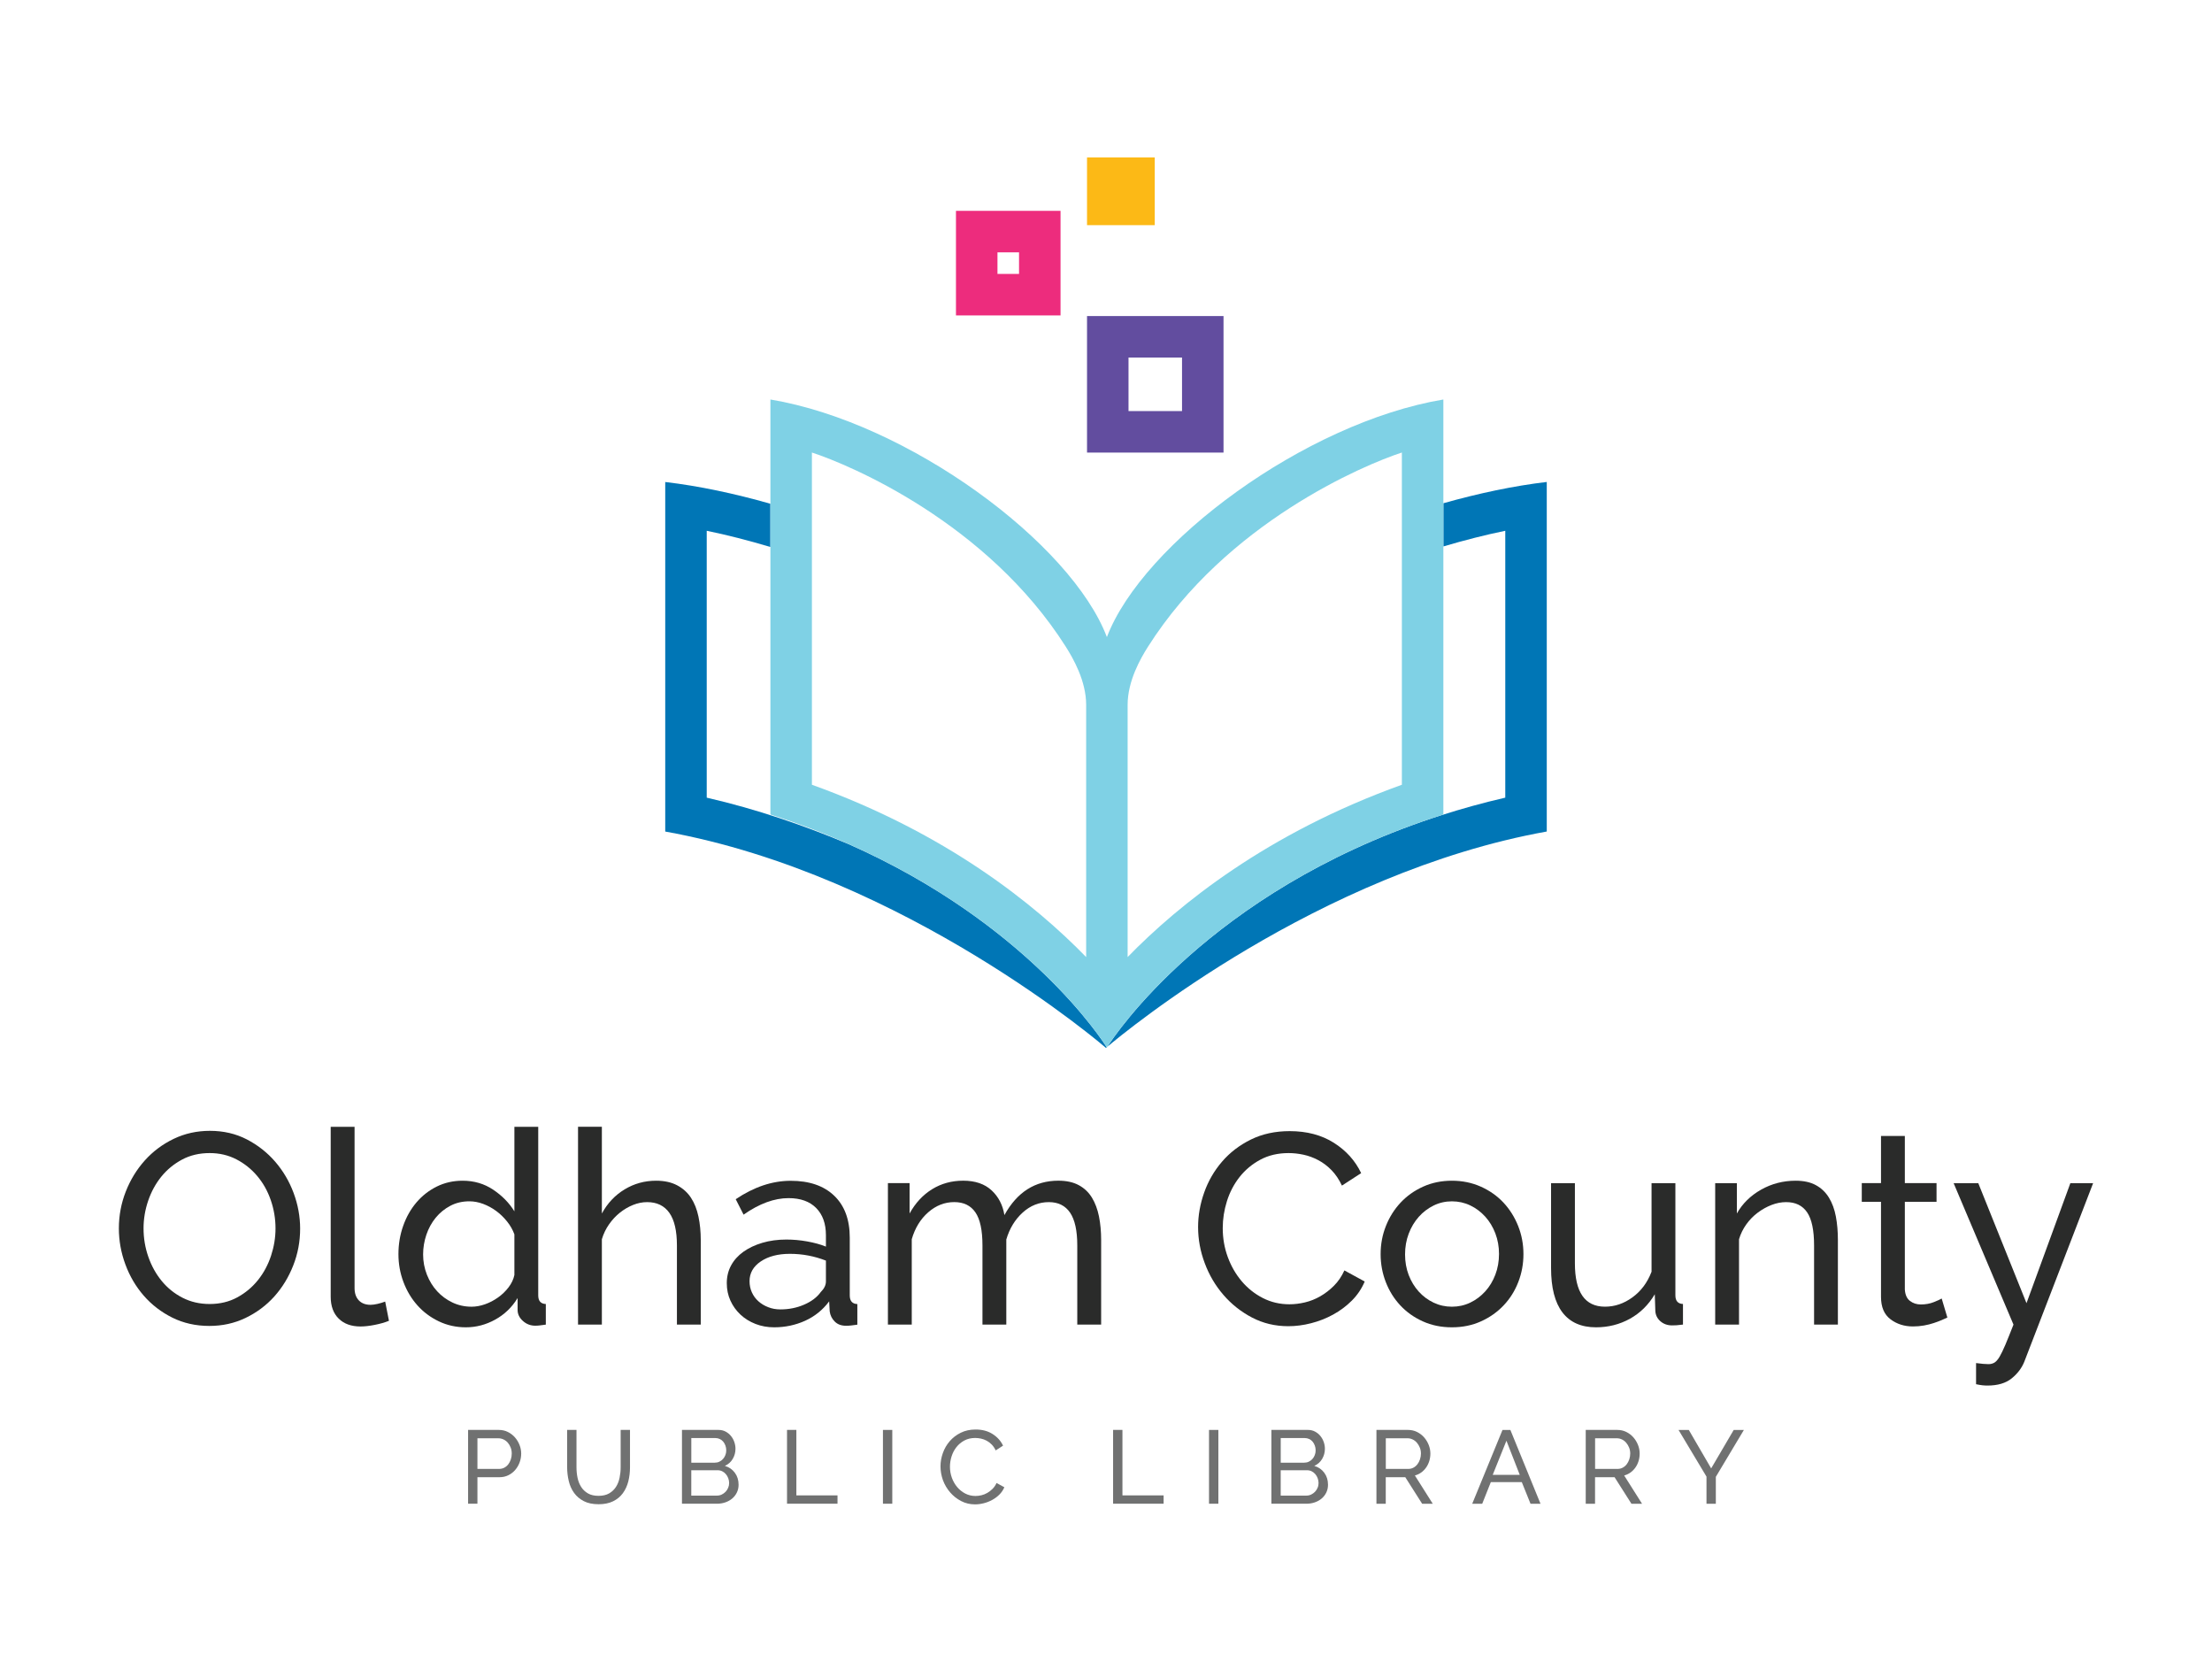<?xml version="1.0" encoding="UTF-8"?>
<!-- Generator: Adobe Illustrator 24.2.3, SVG Export Plug-In . SVG Version: 6.00 Build 0)  -->
<svg version="1.1" xmlns="http://www.w3.org/2000/svg" xmlns:xlink="http://www.w3.org/1999/xlink" x="0px" y="0px" viewBox="0 0 819.32 615.39" style="enable-background:new 0 0 819.32 615.39;" xml:space="preserve"><script xmlns="">
		(function() {
			const contentScriptEventTrigger = function(data) {
				window.postMessage({ id:'adobeExperienceCloudDebuggerContentMessagingIdentifier-1', data: data });
			}
			const DATA_LAYER_LOCAL_STORAGE_KEY = 'com.adobe.experiencePlatformDebugger.dataLayer.key';
const dataLayerKey = window.localStorage.getItem(DATA_LAYER_LOCAL_STORAGE_KEY);

if (dataLayerKey) {
	// sindresorhus/on-change
	// MIT - License
	// https://github.com/sindresorhus/on-change
	const PATH_SEPARATOR = '.';
	const TARGET = Symbol('target');
	const UNSUBSCRIBE = Symbol('unsubscribe');

	const isPrimitive = value =&gt;
		value === null || (typeof value !== 'object' &amp;&amp; typeof value !== 'function');

	const isBuiltinWithoutMutableMethods = value =&gt;
		value instanceof RegExp || value instanceof Number;

	const isBuiltinWithMutableMethods = value =&gt; value instanceof Date;

	const concatPath = (path, property) =&gt; {
		if (property &amp;&amp; property.toString) {
			if (path) {
				path += PATH_SEPARATOR;
			}

			path += property.toString();
		}

		return path;
	};

	const walkPath = (path, callback) =&gt; {
		let index;

		while (path) {
			index = path.indexOf(PATH_SEPARATOR);

			if (index === -1) {
				index = path.length;
			}

			callback(path.slice(0, index));

			path = path.slice(index + 1);
		}
	};

	const shallowClone = value =&gt; {
		if (Array.isArray(value)) {
			return value.slice();
		}

		return Object.assign({}, value);
	};

	const onChange = (object, onChange, options = {}) =&gt; {
		const proxyTarget = Symbol('ProxyTarget');
		let inApply = false;
		let changed = false;
		let applyPath;
		let applyPrevious;
		let isUnsubscribed = false;
		const equals = options.equals || Object.is;
		let propCache = new WeakMap();
		let pathCache = new WeakMap();
		let proxyCache = new WeakMap();

		const handleChange = (path, property, previous, value) =&gt; {
			if (isUnsubscribed) {
				return;
			}

			if (!inApply) {
				onChange(concatPath(path, property), value, previous);
				return;
			}

			if (
				inApply &amp;&amp;
				applyPrevious &amp;&amp;
				previous !== undefined &amp;&amp;
				value !== undefined &amp;&amp;
				property !== 'length'
			) {
				let item = applyPrevious;

				if (path !== applyPath) {
					path = path.replace(applyPath, '').slice(1);

					walkPath(path, key =&gt; {
						item[key] = shallowClone(item[key]);
						item = item[key];
					});
				}

				item[property] = previous;
			}

			changed = true;
		};

		const getOwnPropertyDescriptor = (target, property) =&gt; {
			let props = propCache ? propCache.get(target) : undefined;

			if (props) {
				return props;
			}

			props = new Map();
			propCache.set(target, props);

			let prop = props.get(property);
			if (!prop) {
				prop = Reflect.getOwnPropertyDescriptor(target, property);
				props.set(property, prop);
			}

			return prop;
		};

		const invalidateCachedDescriptor = (target, property) =&gt; {
			const props = propCache ? propCache.get(target) : undefined;

			if (props) {
				props.delete(property);
			}
		};

		const buildProxy = (value, path) =&gt; {
			if (isUnsubscribed) {
				return value;
			}

			pathCache.set(value, path);

			let proxy = proxyCache.get(value);

			if (proxy === undefined) {
				proxy = new Proxy(value, handler);
				proxyCache.set(value, proxy);
			}

			return proxy;
		};

		const unsubscribe = target =&gt; {
			isUnsubscribed = true;
			propCache = null;
			pathCache = null;
			proxyCache = null;

			return target;
		};

		const ignoreChange = property =&gt; {
			return isUnsubscribed || (options.ignoreSymbols === true &amp;&amp; typeof property === 'symbol');
		};

		const handler = {
			get(target, property, receiver) {
				if (property === proxyTarget || property === TARGET) {
					return target;
				}

				if (property === UNSUBSCRIBE &amp;&amp; pathCache.get(target) === '') {
					return unsubscribe(target);
				}

				const value = Reflect.get(target, property, receiver);
				if (
					isPrimitive(value) ||
					isBuiltinWithoutMutableMethods(value) ||
					property === 'constructor' ||
					options.isShallow === true
				) {
					return value;
				}

				// Preserve invariants
				const descriptor = getOwnPropertyDescriptor(target, property);
				if (descriptor &amp;&amp; !descriptor.configurable) {
					if (descriptor.set &amp;&amp; !descriptor.get) {
						return undefined;
					}

					if (descriptor.writable === false) {
						return value;
					}
				}

				return buildProxy(value, concatPath(pathCache.get(target), property));
			},

			set(target, property, value, receiver) {
				if (value &amp;&amp; value[proxyTarget] !== undefined) {
					value = value[proxyTarget];
				}

				const ignore = ignoreChange(property);
				const previous = ignore ? null : Reflect.get(target, property, receiver);
				const result = Reflect.set(target[proxyTarget] || target, property, value);

				if (!ignore &amp;&amp; !equals(previous, value)) {
					handleChange(pathCache.get(target), property, previous, value);
				}

				return result;
			},

			defineProperty(target, property, descriptor) {
				const result = Reflect.defineProperty(target, property, descriptor);

				if (!ignoreChange(property)) {
					invalidateCachedDescriptor(target, property);

					handleChange(pathCache.get(target), property, undefined, descriptor.value);
				}

				return result;
			},

			deleteProperty(target, property) {
				if (!Reflect.has(target, property)) {
					return true;
				}

				const ignore = ignoreChange(property);
				const previous = ignore ? null : Reflect.get(target, property);
				const result = Reflect.deleteProperty(target, property);

				if (!ignore) {
					invalidateCachedDescriptor(target, property);

					handleChange(pathCache.get(target), property, previous);
				}

				return result;
			},

			apply(target, thisArg, argumentsList) {
				const compare = isBuiltinWithMutableMethods(thisArg);

				if (compare) {
					thisArg = thisArg[proxyTarget];
				}

				if (!inApply) {
					inApply = true;

					if (compare) {
						applyPrevious = thisArg.valueOf();
					}

					if (Array.isArray(thisArg) || toString.call(thisArg) === '[object Object]') {
						applyPrevious = shallowClone(thisArg[proxyTarget]);
					}

					applyPath = pathCache.get(target);
					applyPath = applyPath.slice(0, Math.max(applyPath.lastIndexOf(PATH_SEPARATOR), 0));

					const result = Reflect.apply(target, thisArg, argumentsList);

					inApply = false;

					if (changed || (compare &amp;&amp; !equals(applyPrevious, thisArg.valueOf()))) {
						handleChange(applyPath, '', applyPrevious, thisArg[proxyTarget] || thisArg);
						applyPrevious = null;
						changed = false;
					}

					return result;
				}

				return Reflect.apply(target, thisArg, argumentsList);
			}
		};

		const proxy = buildProxy(object, '');
		onChange = onChange.bind(proxy);

		return proxy;
	};

	onChange.target = proxy =&gt; proxy[TARGET] || proxy;
	onChange.unsubscribe = proxy =&gt; proxy[UNSUBSCRIBE] || proxy;

	let proxy;
	let previousDataLayer;

	function _serialize(dataLayer) {
		try {
			return JSON.stringify({ ...dataLayer }, null, 2);
		} catch (e) {
			return JSON.stringify(dataLayer, null, 2);
		}
	}

	function _notify(dataLayer) {
		contentScriptEventTrigger({
			data: {
				dataLayer
			},
			timestamp: Date.now(),
			timeSincePageLoad: window.performance.now()
		});
	}

	function onDataLayerUpdate() {
		const dataLayer = _serialize(this);

		if (previousDataLayer !== dataLayer) {
			previousDataLayer = dataLayer;
			_notify(dataLayer);
		}
	}

	function onDataLayerSet(newDataLayer) {
		const dataLayer = _serialize(newDataLayer);
		if (!previousDataLayer || previousDataLayer !== dataLayer) {
			previousDataLayer = dataLayer;
			_notify(dataLayer);
		}
	}

	Object.defineProperty(window, dataLayerKey, {
		get() {
			return proxy;
		},
		set(newDataLayer) {
			onDataLayerSet(newDataLayer);
			proxy = onChange(newDataLayer, onDataLayerUpdate);
		},
		enumerable: true,
		configurable: true
	});

	const oldObjectDefine = Object.defineProperty.bind(Object);
	Object.defineProperty = function(obj, prop, descriptor) {
		if (prop === dataLayerKey) {
			console.debug(
				'Data layer being overwritten by Object.defineProperty(). Falling back to polling...'
			);

			function pollForChanges() {
				const dataLayer = _serialize(window[dataLayerKey]);
				if (previousDataLayer !== dataLayer) {
					previousDataLayer = dataLayer;
					_notify(dataLayer);
				}
				window.requestAnimationFrame(pollForChanges);
			}

			window.requestAnimationFrame(pollForChanges);
		}
		return oldObjectDefine(obj, prop, descriptor);
	};
}
 
		})();
	</script><script xmlns="">
		(function() {
			const contentScriptEventTrigger = function(data) {
				window.postMessage({ id:'adobeExperienceCloudDebuggerContentMessagingIdentifier-2', data: data });
			}
			/**
 * Hooks into both DTM's and Launch's logging mechanisms in order to capture all log messages and
 * send them to the UI to display to the user
 */
function notifyContentScript(log) {
	contentScriptEventTrigger({
		data: log,
		timestamp: Date.now(),
		timeSincePageLoad: window.performance.now()
	});
}

window._satellite = window._satellite || {
	notify: function() {
		// TODO: if we have sdsat_debug set to true, then console log
	},
	track: function() {
		// TODO: implement notifications
	},
	getVar: function() {
		// TODO: implement notifications
	},
	setVar: function() {
		// TODO: implement notifications
	},
	getVisitorId: function() {
		// TODO: implement notifications
		return null;
	},
	setCookie: function() {
		// TODO: implement cookie setting
	},
	readCookie: function() {
		// TODO: implement cookie reading
	},
	removeCookie: function() {
		// TODO: implement cookie deletion
	},
	isLinked: function() {
		// TODO: figure out what this is
	},
	pageBottom: function() {
		// TODO: implement notifications
	}
};

window._satellite.override = window._satellite.override || {};

onSatelliteInit = function() {
	let _satellite = window._satellite;
	if (_satellite.Logger) {
		_satellite.Logger.keepLimit = 9999;
	}

	// override notify
	// Reason: we want to intercept messages that go through here
	// without worrying about limits or messing anything up internally
	let originalNotify = _satellite.notify;
	_satellite.notify = function(message, level) {
		const logLevel = ['log', 'log', 'log', 'info', 'warn', 'error'];

		// call original
		originalNotify(message, level);

		const log = {
			solution: 'dtm',
			solutions: ['dtm'],
			level: logLevel[level] || 'log',
			message: ''
		};

		// make sure that we have a message
		if (message &amp;&amp; typeof message === 'string') {
			// only add it
			log.message = message;

			// check to see what solution it came from
			if (message.indexOf('Adobe Analytics:') !== -1) {
				log.solutions.push('analytics');
			} else if (message.indexOf('Test &amp; Target:') !== -1) {
				log.solutions.push('target');
			} else if (message.indexOf('Visitor ID:') !== -1) {
				log.solutions.push('visitorService');
			} else if (message.indexOf('AdLens:') !== -1) {
				log.solutions.push('mediaOptimizer');
			}
		}
		notifyContentScript(log);
	};
};

function _overrideConsoleLogFunction(prefix, solution, level) {
	const originalFunction = console[level];
	const previousMessages = [];
	console[level] = function() {
		const argsAsArray = Array.prototype.slice.call(arguments);
		originalFunction.apply(console, argsAsArray);
		const mappedArgs = argsAsArray.map(arg =&gt; {
			let result = '';
			if (arg &amp;&amp; typeof arg.toString === 'function') {
				result = arg.toString();
			}
			if (!result || result === '[object Object]') {
				try {
					result = JSON.stringify(arg);
				} catch (e) {
					return '';
				}
			}
			return result;
		});

		const message = mappedArgs.join(' ');

		if (typeof message === 'string') {
			if (message.indexOf(prefix) === 0) {
				const log = {
					solution: solution,
					solutions: [solution],
					level: level,
					message: message,
					searchIndex: message,
					params: mappedArgs
				};

				// check to see what solution it came from
				if (message.indexOf('[Adobe Analytics]') !== -1) {
					log.solutions.push('analytics');
				} else if (message.indexOf('[Adobe Target]') !== -1) {
					log.solutions.push('target');
				} else if (message.indexOf('[Experience Cloud ID Service]') !== -1) {
					log.solutions.push('visitorService');
				} else if (message.indexOf('[Adobe Media Optimizer]') !== -1) {
					log.solutions.push('mediaOptimizer');
				}
				previousMessages.unshift(message);
				if (previousMessages.length &gt;= 10) {
					previousMessages.pop();
					if (previousMessages.every(m =&gt; m === message)) {
						// We've caught the same message 10 times in a row. We're probably in a loop of some kind...
						// Just bail out and don't send it up to the debugger UI
						return;
					}
				}
				notifyContentScript(log);
			}
		}
	};
}

/**
 * Overrides the various console.* methods in order to intercept messages that
 * are sent to the console by launch. A message was sent be launch if it starts
 * with the rocket emoji 🚀. Note that this is a somewhat brittle solution
 * since if the emoji ever changes this integration will break. However this
 * is the only solution that works for now.
 *
 * Any messages that are not prefixed with the rocket emoji are ignored and passed
 * through to the original console function
 */
function _overrideConsoleForLaunch() {
	const prefix = '\uD83D\uDE80';
	['error', 'info', 'log', 'warn'].forEach(
		_overrideConsoleLogFunction.bind(null, prefix, 'launch')
	);
}

/**
 * Intercepts console messages made by alloy (prefixed with [alloy]) and notifies content script about each one.
 * Note that this is a brittle solution and should not be used long term.
 *
 * Ideally there will be some debugging hooks built into alloy itself that we can connect to
 */
function _overrideConsoleForAlloy() {
	window.__alloyNS = [];
	const originalPush = window.__alloyNS.push;
	window.__alloyNS.push = function(namespace) {
		['error', 'info', 'log', 'warn'].forEach(
			_overrideConsoleLogFunction.bind(null, `[${namespace}]`, 'alloy')
		);

		originalPush.apply(window.__alloyNS, Array.prototype.slice.call(arguments));
	};
}

_overrideConsoleForLaunch();
_overrideConsoleForAlloy();

// find a good place to hook into _satellite object
if (window.Object &amp;&amp; window.Object.defineProperty) {
	// DTM hook
	window.Object.defineProperty(
		window._satellite.override,
		'adobe.experienceCloud.debuggerDTMInitHook',
		{
			enumerable: true,
			get: function() {
				onSatelliteInit();
				return '';
			},
			set: function() {}
		}
	);
}

// Once the page has finished loading, remove _satellite if both DTM and Launch were not found
window.addEventListener('load', function() {
	if (!_hasDtm() &amp;&amp; !_hasLaunch()) {
		delete window._satellite;
	}
});

/**
 * @returns {boolean} whether launch is present on the page
 */
function _hasLaunch() {
	return !!(window._satellite &amp;&amp; window._satellite._container);
}

/**
 * @returns {boolean} whether DTM is present on the page
 */
function _hasDtm() {
	return !!(window._satellite &amp;&amp; window._satellite.configurationSettings);
}
 
		})();
	</script><script xmlns="">
		(function() {
			const contentScriptEventTrigger = function(data) {
				window.postMessage({ id:'adobeExperienceCloudDebuggerContentMessagingIdentifier-3', data: data });
			}
			window.___target_traces = window.___target_traces || [];
var originalPush = window.___target_traces.push;

window.___target_traces.push = function(trace) {
	contentScriptEventTrigger({ trace });
	originalPush.call(this, trace);
};
 
		})();
	</script>
<style type="text/css">
	.st0{display:none;}
	.st1{display:inline;}
	.st2{fill:#231F20;}
	.st3{fill:#2A2B2A;}
	.st4{fill:#707171;}
	.st5{fill:#624D9F;}
	.st6{fill:#FCB916;}
	.st7{fill:#ED2C7D;}
	.st8{fill:none;}
	.st9{fill:#0076B6;}
	.st10{fill:#7FD1E5;}
</style>
<g id="Layer_2" class="st0">
	<g class="st1">
		<path class="st2" d="M540.18,182.18v20.49c6.12-1.77,12.42-4.64,18.86-6.06v0.31v91.26c-6.42,1.71-12.7,3.53-18.86,5.44v0.01    c-45.54,16.32-83.19,40.94-108.53,70.98l-16.1,19.08l-16.1-19.08c-25.35-30.04-62.99-54.66-108.53-70.98v-0.01    c-6.16-1.91-12.45-3.73-18.86-5.45v-91.26v-0.31c6.44,1.42,12.74,4.29,18.86,6.06v-20.49c-12.28-3.45-25.18-7.26-38.63-9.53v24.27    v106.64c59.66,14.25,108.97,37.23,142.17,63.47l21.09,16.66l21.09-16.66c33.21-26.24,82.51-49.22,142.17-63.47V196.92v-24.27    C565.36,174.92,552.46,178.74,540.18,182.18z"/>
		<path class="st2" d="M506.09,154.85c-42.59,17.31-74.7,44.53-89.59,76.87l-0.95,2.07l-0.96-2.07    c-14.89-32.33-47.01-59.56-89.59-76.87c-10.74-4.37-22.13-8.1-34.09-11.12v149.9v0.01c45.54,16.32,83.18,40.94,108.53,70.98    l16.1,19.08l16.1-19.08c25.35-30.04,62.99-54.66,108.53-70.98v-0.01v-149.9C528.23,146.75,516.82,150.49,506.09,154.85z     M306.28,164.28c4.41,1.5,8.73,3.1,12.93,4.81c36.87,14.99,64.57,37.45,78.73,63.69c0.96,1.77,1.85,3.57,2.69,5.37l0.96,2.07    l6.2,13.46v97.11c-25-28.1-59.84-51.36-101.51-67.8V164.28z M423.3,350.79v-97.09l6.21-13.49l0.95-2.07    c0.83-1.81,1.73-3.6,2.69-5.37c14.16-26.24,41.86-48.7,78.73-63.69c4.2-1.71,8.52-3.32,12.93-4.81V283    C483.14,299.43,448.3,322.69,423.3,350.79z"/>
	</g>
</g>
<g id="Layer_1">
</g>
<g id="Layer_3">
	<g>
		<g>
			<path class="st3" d="M77.55,491.02c-5.02,0-9.58-1.02-13.7-3.06c-4.11-2.04-7.64-4.75-10.59-8.13     c-2.94-3.38-5.22-7.24-6.82-11.59c-1.61-4.35-2.41-8.79-2.41-13.34c0-4.75,0.85-9.3,2.56-13.65c1.71-4.35,4.06-8.19,7.07-11.54     c3.01-3.34,6.57-6,10.69-7.98c4.11-1.97,8.58-2.96,13.4-2.96c5.02,0,9.56,1.05,13.65,3.16c4.08,2.11,7.59,4.87,10.54,8.28     c2.94,3.41,5.22,7.27,6.82,11.59s2.41,8.71,2.41,13.19c0,4.75-0.85,9.3-2.56,13.65c-1.71,4.35-4.05,8.18-7.02,11.49     c-2.98,3.31-6.52,5.95-10.64,7.93C86.83,490.04,82.37,491.02,77.55,491.02z M53.17,454.9c0,3.61,0.58,7.11,1.76,10.49     c1.17,3.38,2.83,6.37,4.97,8.98c2.14,2.61,4.72,4.68,7.73,6.22c3.01,1.54,6.35,2.31,10.03,2.31c3.81,0,7.22-0.82,10.23-2.46     c3.01-1.64,5.57-3.78,7.68-6.42c2.11-2.64,3.71-5.63,4.82-8.98c1.1-3.34,1.66-6.72,1.66-10.13c0-3.61-0.59-7.11-1.76-10.49     c-1.17-3.38-2.84-6.35-5.02-8.93c-2.17-2.57-4.75-4.63-7.73-6.17c-2.98-1.54-6.27-2.31-9.88-2.31c-3.81,0-7.22,0.8-10.23,2.41     c-3.01,1.61-5.57,3.71-7.68,6.32c-2.11,2.61-3.73,5.59-4.87,8.93C53.74,448.01,53.17,451.43,53.17,454.9z"/>
			<path class="st3" d="M122.5,417.28h8.83v59.7c0,1.94,0.52,3.46,1.56,4.56c1.04,1.1,2.49,1.66,4.36,1.66     c0.74,0,1.61-0.12,2.61-0.35c1-0.23,1.94-0.52,2.81-0.85l1.4,7.12c-1.47,0.6-3.21,1.1-5.22,1.5s-3.78,0.6-5.32,0.6     c-3.41,0-6.1-0.97-8.08-2.91c-1.97-1.94-2.96-4.65-2.96-8.13V417.28z"/>
			<path class="st3" d="M172.57,491.53c-3.61,0-6.96-0.74-10.03-2.21c-3.08-1.47-5.72-3.44-7.93-5.92     c-2.21-2.47-3.93-5.35-5.17-8.63c-1.24-3.28-1.86-6.72-1.86-10.33c0-3.68,0.58-7.17,1.76-10.49c1.17-3.31,2.81-6.2,4.92-8.68     c2.11-2.47,4.62-4.43,7.52-5.87c2.91-1.44,6.1-2.16,9.58-2.16c4.21,0,7.98,1.1,11.29,3.31c3.31,2.21,5.94,4.88,7.88,8.03v-31.3     h8.83v62.41c0,2.07,0.94,3.14,2.81,3.21v7.63c-0.94,0.13-1.69,0.23-2.26,0.3c-0.57,0.07-1.12,0.1-1.66,0.1     c-1.74,0-3.26-0.58-4.57-1.76c-1.3-1.17-1.96-2.52-1.96-4.06v-4.42c-2.07,3.41-4.83,6.07-8.28,7.98     C180.01,490.57,176.38,491.53,172.57,491.53z M174.67,483.9c1.61,0,3.26-0.3,4.97-0.9c1.71-0.6,3.31-1.44,4.82-2.51     c1.51-1.07,2.81-2.32,3.91-3.76c1.1-1.44,1.82-2.96,2.16-4.57v-15.05c-0.6-1.67-1.5-3.26-2.71-4.77s-2.56-2.81-4.06-3.91     s-3.11-1.97-4.82-2.61c-1.71-0.63-3.4-0.95-5.07-0.95c-2.61,0-4.97,0.55-7.07,1.66s-3.91,2.58-5.42,4.42     c-1.5,1.84-2.66,3.95-3.46,6.32c-0.8,2.38-1.2,4.8-1.2,7.27c0,2.61,0.47,5.1,1.4,7.48c0.94,2.38,2.21,4.43,3.81,6.17     c1.6,1.74,3.49,3.13,5.67,4.16C169.77,483.38,172.13,483.9,174.67,483.9z"/>
			<path class="st3" d="M259.56,490.52h-8.83v-29.3c0-5.42-0.94-9.45-2.81-12.09c-1.87-2.64-4.62-3.96-8.23-3.96     c-1.74,0-3.48,0.35-5.22,1.05c-1.74,0.7-3.36,1.66-4.87,2.86c-1.5,1.2-2.84,2.64-4.01,4.31c-1.17,1.67-2.06,3.51-2.66,5.52v31.61     h-8.83v-73.25h8.83v32.11c2.07-3.81,4.88-6.79,8.43-8.93c3.54-2.14,7.42-3.21,11.64-3.21c3.08,0,5.68,0.57,7.83,1.71     c2.14,1.14,3.85,2.68,5.12,4.62c1.27,1.94,2.19,4.26,2.76,6.97c0.57,2.71,0.85,5.6,0.85,8.68V490.52z"/>
			<path class="st3" d="M286.75,491.53c-2.48,0-4.78-0.42-6.92-1.25c-2.14-0.84-4-1.99-5.57-3.46c-1.57-1.47-2.81-3.19-3.71-5.17     c-0.9-1.97-1.35-4.13-1.35-6.47c0-2.41,0.53-4.6,1.6-6.57c1.07-1.97,2.59-3.66,4.57-5.07c1.97-1.4,4.31-2.51,7.02-3.31     c2.71-0.8,5.67-1.2,8.88-1.2c2.54,0,5.12,0.23,7.73,0.7c2.61,0.47,4.92,1.1,6.92,1.91v-4.21c0-4.28-1.2-7.64-3.61-10.08     c-2.41-2.44-5.82-3.66-10.23-3.66c-5.29,0-10.84,2.04-16.66,6.12l-2.91-5.72c6.76-4.55,13.54-6.82,20.37-6.82     c6.89,0,12.26,1.84,16.1,5.52c3.85,3.68,5.77,8.86,5.77,15.55v21.37c0,2.07,0.94,3.14,2.81,3.21v7.63     c-0.94,0.13-1.71,0.23-2.31,0.3c-0.6,0.07-1.24,0.1-1.91,0.1c-1.74,0-3.13-0.52-4.16-1.56c-1.04-1.04-1.66-2.29-1.86-3.76     l-0.2-3.71c-2.34,3.14-5.3,5.54-8.88,7.17C294.66,490.71,290.83,491.53,286.75,491.53z M289.06,484.9c3.14,0,6.07-0.58,8.78-1.76     c2.71-1.17,4.77-2.72,6.17-4.67c1.27-1.27,1.91-2.57,1.91-3.91v-7.73c-4.28-1.67-8.73-2.51-13.34-2.51     c-4.41,0-8.01,0.94-10.79,2.81c-2.78,1.87-4.16,4.31-4.16,7.32c0,1.47,0.28,2.84,0.85,4.11c0.57,1.27,1.37,2.38,2.41,3.31     c1.04,0.94,2.26,1.67,3.66,2.21C285.95,484.64,287.45,484.9,289.06,484.9z"/>
			<path class="st3" d="M407.85,490.52h-8.83v-29.3c0-5.48-0.89-9.53-2.66-12.14c-1.77-2.61-4.4-3.91-7.88-3.91     c-3.61,0-6.84,1.29-9.68,3.86c-2.84,2.58-4.87,5.9-6.07,9.98v31.5h-8.83v-29.3c0-5.62-0.87-9.7-2.61-12.24     c-1.74-2.54-4.35-3.81-7.83-3.81c-3.55,0-6.76,1.25-9.63,3.76c-2.88,2.51-4.92,5.84-6.12,9.98v31.61h-8.83v-52.38h8.03v11.24     c2.14-3.88,4.92-6.87,8.33-8.98c3.41-2.11,7.26-3.16,11.54-3.16c4.41,0,7.91,1.19,10.48,3.56c2.57,2.38,4.16,5.43,4.77,9.18     c4.68-8.49,11.34-12.74,19.97-12.74c3.01,0,5.53,0.55,7.58,1.66c2.04,1.1,3.66,2.64,4.87,4.62c1.2,1.97,2.07,4.3,2.61,6.97     c0.53,2.68,0.8,5.59,0.8,8.73V490.52z"/>
			<path class="st3" d="M443.77,454.4c0-4.28,0.75-8.54,2.26-12.79c1.5-4.25,3.71-8.06,6.62-11.44c2.91-3.38,6.47-6.1,10.69-8.18     c4.21-2.07,9-3.11,14.35-3.11c6.35,0,11.81,1.44,16.35,4.31c4.55,2.88,7.93,6.62,10.13,11.24l-7.12,4.62     c-1.07-2.27-2.36-4.18-3.86-5.72c-1.5-1.54-3.14-2.77-4.92-3.71c-1.77-0.94-3.6-1.61-5.47-2.01c-1.87-0.4-3.71-0.6-5.52-0.6     c-3.95,0-7.44,0.82-10.48,2.46c-3.04,1.64-5.6,3.78-7.68,6.42c-2.07,2.64-3.63,5.62-4.67,8.93c-1.04,3.31-1.55,6.64-1.55,9.98     c0,3.75,0.62,7.31,1.86,10.69c1.24,3.38,2.96,6.37,5.17,8.98c2.21,2.61,4.82,4.68,7.83,6.22c3.01,1.54,6.29,2.31,9.83,2.31     c1.87,0,3.79-0.23,5.77-0.7c1.97-0.47,3.86-1.22,5.67-2.26c1.81-1.04,3.5-2.34,5.07-3.91c1.57-1.57,2.86-3.46,3.86-5.67     l7.53,4.11c-1.14,2.68-2.73,5.03-4.77,7.07c-2.04,2.04-4.35,3.76-6.92,5.17c-2.58,1.41-5.3,2.48-8.18,3.21     c-2.88,0.74-5.69,1.1-8.43,1.1c-4.88,0-9.37-1.07-13.45-3.21c-4.08-2.14-7.61-4.93-10.58-8.38c-2.98-3.44-5.29-7.36-6.92-11.74     C444.59,463.42,443.77,458.95,443.77,454.4z"/>
			<path class="st3" d="M537.78,491.53c-3.95,0-7.54-0.74-10.79-2.21c-3.25-1.47-6.02-3.44-8.33-5.92c-2.31-2.47-4.1-5.35-5.37-8.63     c-1.27-3.28-1.91-6.72-1.91-10.33c0-3.68,0.65-7.16,1.96-10.44c1.3-3.28,3.11-6.15,5.42-8.63c2.31-2.47,5.08-4.45,8.33-5.92     c3.24-1.47,6.81-2.21,10.69-2.21c3.88,0,7.46,0.74,10.74,2.21c3.28,1.47,6.07,3.45,8.38,5.92c2.31,2.48,4.11,5.35,5.42,8.63     c1.3,3.28,1.96,6.76,1.96,10.44c0,3.61-0.64,7.06-1.91,10.33c-1.27,3.28-3.08,6.16-5.42,8.63c-2.34,2.48-5.13,4.45-8.38,5.92     C545.33,490.79,541.73,491.53,537.78,491.53z M520.43,464.54c0,2.74,0.45,5.29,1.35,7.63c0.9,2.34,2.14,4.38,3.71,6.12     c1.57,1.74,3.41,3.11,5.52,4.11c2.11,1,4.36,1.5,6.77,1.5s4.67-0.5,6.77-1.5c2.11-1,3.96-2.39,5.57-4.16     c1.61-1.77,2.86-3.85,3.76-6.22c0.9-2.37,1.35-4.93,1.35-7.68c0-2.67-0.45-5.2-1.35-7.58c-0.9-2.37-2.16-4.45-3.76-6.22     c-1.61-1.77-3.46-3.16-5.57-4.16c-2.11-1-4.36-1.5-6.77-1.5s-4.67,0.52-6.77,1.55c-2.11,1.04-3.95,2.44-5.52,4.21     c-1.57,1.77-2.81,3.85-3.71,6.22C520.88,459.24,520.43,461.79,520.43,464.54z"/>
			<path class="st3" d="M591.16,491.53c-5.49,0-9.63-1.84-12.44-5.52s-4.21-9.16-4.21-16.46v-31.41h8.83v29.7     c0,10.7,3.71,16.05,11.14,16.05c3.61,0,7.01-1.15,10.18-3.46c3.18-2.31,5.53-5.47,7.07-9.48v-32.81h8.83v41.54     c0,2.07,0.94,3.14,2.81,3.21v7.63c-1,0.13-1.79,0.22-2.36,0.25c-0.57,0.03-1.12,0.05-1.66,0.05c-1.74,0-3.19-0.52-4.36-1.55     c-1.17-1.04-1.79-2.32-1.86-3.86l-0.2-6.12c-2.34,3.95-5.42,6.97-9.23,9.08C599.89,490.47,595.71,491.53,591.16,491.53z"/>
			<path class="st3" d="M680.76,490.52h-8.83v-29.3c0-5.62-0.85-9.7-2.56-12.24c-1.71-2.54-4.3-3.81-7.78-3.81     c-1.81,0-3.61,0.35-5.42,1.05c-1.81,0.7-3.51,1.66-5.12,2.86c-1.6,1.2-3.01,2.64-4.21,4.31c-1.2,1.67-2.11,3.51-2.71,5.52v31.61     h-8.83v-52.38h8.03v11.24c2.07-3.68,5.07-6.62,8.98-8.83c3.91-2.21,8.18-3.31,12.79-3.31c3.01,0,5.52,0.55,7.52,1.66     c2.01,1.1,3.61,2.64,4.82,4.62c1.2,1.97,2.06,4.3,2.56,6.97c0.5,2.68,0.75,5.59,0.75,8.73V490.52z"/>
			<path class="st3" d="M721.3,487.91c-0.54,0.27-1.24,0.59-2.11,0.95c-0.87,0.37-1.86,0.74-2.96,1.1c-1.1,0.37-2.31,0.67-3.61,0.9     c-1.3,0.23-2.66,0.35-4.06,0.35c-3.21,0-5.99-0.89-8.33-2.66c-2.34-1.77-3.51-4.53-3.51-8.28v-35.22h-7.12v-6.92h7.12v-17.46     h8.83v17.46h11.74v6.92h-11.74v32.51c0.13,1.94,0.77,3.35,1.91,4.21c1.14,0.87,2.47,1.3,4.01,1.3c1.74,0,3.33-0.28,4.77-0.85     c1.44-0.57,2.42-1.02,2.96-1.35L721.3,487.91z"/>
			<path class="st3" d="M731.93,504.77c0.87,0.13,1.74,0.23,2.61,0.3c0.87,0.07,1.54,0.1,2.01,0.1c0.8,0,1.52-0.19,2.16-0.55     c0.63-0.37,1.27-1.09,1.91-2.16c0.63-1.07,1.35-2.56,2.16-4.46c0.8-1.91,1.81-4.4,3.01-7.47l-22.17-52.38h9.13l17.86,44.45     l16.25-44.45h8.43l-25.49,66.12c-0.94,2.34-2.49,4.4-4.67,6.17c-2.17,1.77-5.17,2.66-8.98,2.66c-0.6,0-1.22-0.03-1.86-0.1     c-0.64-0.07-1.42-0.2-2.36-0.4V504.77z"/>
		</g>
		<g>
			<path class="st4" d="M173.38,556.86v-27.33h11.39c1.21,0,2.32,0.25,3.33,0.75c1.01,0.5,1.89,1.17,2.62,2     c0.73,0.83,1.3,1.77,1.71,2.81c0.41,1.04,0.62,2.1,0.62,3.18c0,1.13-0.19,2.22-0.58,3.27c-0.38,1.05-0.93,1.99-1.64,2.81     c-0.71,0.82-1.55,1.48-2.54,1.96c-0.99,0.49-2.08,0.73-3.29,0.73h-8.16v9.82H173.38z M176.85,543.97h7.97     c0.72,0,1.37-0.15,1.94-0.44s1.07-0.71,1.48-1.23c0.41-0.53,0.73-1.13,0.96-1.83c0.23-0.69,0.35-1.42,0.35-2.19     c0-0.8-0.13-1.54-0.4-2.23c-0.27-0.69-0.63-1.29-1.08-1.81c-0.45-0.51-0.98-0.91-1.58-1.19c-0.6-0.28-1.24-0.42-1.91-0.42h-7.74     V543.97z"/>
			<path class="st4" d="M221.69,553.94c1.59,0,2.91-0.31,3.96-0.92c1.05-0.62,1.89-1.42,2.52-2.41c0.63-0.99,1.07-2.12,1.33-3.39     c0.26-1.27,0.39-2.56,0.39-3.87v-13.82h3.46v13.82c0,1.85-0.21,3.6-0.63,5.25c-0.42,1.66-1.1,3.11-2.02,4.37     c-0.92,1.26-2.12,2.25-3.6,2.98c-1.48,0.73-3.27,1.1-5.37,1.1c-2.18,0-4.02-0.38-5.5-1.15c-1.49-0.77-2.69-1.79-3.6-3.06     c-0.91-1.27-1.57-2.73-1.96-4.39c-0.4-1.66-0.6-3.35-0.6-5.1v-13.82h3.46v13.82c0,1.36,0.13,2.68,0.4,3.95     c0.27,1.27,0.72,2.39,1.35,3.37c0.63,0.98,1.46,1.76,2.5,2.37C218.82,553.64,220.12,553.94,221.69,553.94z"/>
			<path class="st4" d="M273.57,549.82c0,1.05-0.21,2.01-0.64,2.89c-0.42,0.87-1,1.62-1.73,2.23c-0.73,0.62-1.58,1.09-2.54,1.42     c-0.96,0.33-2,0.5-3.1,0.5H252.6v-27.33h13.59c0.95,0,1.81,0.21,2.58,0.62c0.77,0.41,1.42,0.94,1.96,1.6     c0.54,0.65,0.96,1.4,1.25,2.23c0.29,0.83,0.44,1.67,0.44,2.52c0,1.36-0.34,2.62-1.02,3.77c-0.68,1.16-1.65,2.01-2.91,2.58     c1.56,0.46,2.8,1.32,3.71,2.56C273.12,546.66,273.57,548.13,273.57,549.82z M256.06,532.54v9.12h8.7c0.62,0,1.18-0.12,1.69-0.37     c0.51-0.24,0.96-0.57,1.33-0.98c0.37-0.41,0.67-0.89,0.89-1.44c0.22-0.55,0.33-1.13,0.33-1.75c0-0.64-0.1-1.24-0.31-1.81     c-0.21-0.56-0.48-1.05-0.83-1.46c-0.35-0.41-0.77-0.73-1.27-0.96c-0.5-0.23-1.03-0.35-1.6-0.35H256.06z M270.07,549.2     c0-0.62-0.11-1.21-0.33-1.79c-0.22-0.58-0.51-1.08-0.89-1.52c-0.37-0.44-0.81-0.78-1.33-1.04c-0.51-0.26-1.08-0.39-1.69-0.39     h-9.78v9.39h9.51c0.64,0,1.23-0.13,1.77-0.39c0.54-0.26,1.01-0.6,1.42-1.02c0.41-0.42,0.73-0.92,0.96-1.48     C269.95,550.41,270.07,549.82,270.07,549.2z"/>
			<path class="st4" d="M291.51,556.86v-27.33h3.46v24.25h15.24v3.08H291.51z"/>
			<path class="st4" d="M327.04,556.86v-27.33h3.46v27.33H327.04z"/>
			<path class="st4" d="M348.36,543.01c0-1.64,0.29-3.28,0.87-4.91c0.58-1.63,1.42-3.09,2.54-4.39s2.48-2.34,4.1-3.14     c1.62-0.8,3.45-1.19,5.5-1.19c2.44,0,4.53,0.55,6.27,1.66c1.74,1.1,3.04,2.54,3.89,4.31l-2.73,1.77c-0.41-0.87-0.9-1.6-1.48-2.19     c-0.58-0.59-1.21-1.06-1.89-1.42c-0.68-0.36-1.38-0.62-2.1-0.77c-0.72-0.15-1.42-0.23-2.12-0.23c-1.51,0-2.85,0.31-4.02,0.94     c-1.17,0.63-2.15,1.45-2.94,2.46s-1.39,2.16-1.79,3.42c-0.4,1.27-0.6,2.55-0.6,3.83c0,1.44,0.24,2.8,0.71,4.1     c0.47,1.3,1.14,2.44,1.98,3.45c0.85,1,1.85,1.8,3,2.39c1.15,0.59,2.41,0.89,3.77,0.89c0.72,0,1.46-0.09,2.21-0.27     c0.76-0.18,1.48-0.47,2.17-0.87c0.69-0.4,1.34-0.9,1.94-1.5c0.6-0.6,1.1-1.33,1.48-2.17l2.89,1.58     c-0.44,1.03-1.05,1.93-1.83,2.71c-0.78,0.78-1.67,1.44-2.66,1.98c-0.99,0.54-2.03,0.95-3.14,1.23c-1.1,0.28-2.18,0.42-3.23,0.42     c-1.87,0-3.59-0.41-5.16-1.23c-1.57-0.82-2.92-1.89-4.06-3.21c-1.14-1.32-2.03-2.82-2.66-4.5     C348.67,546.47,348.36,544.75,348.36,543.01z"/>
			<path class="st4" d="M412.29,556.86v-27.33h3.46v24.25H431v3.08H412.29z"/>
			<path class="st4" d="M447.82,556.86v-27.33h3.46v27.33H447.82z"/>
			<path class="st4" d="M491.89,549.82c0,1.05-0.21,2.01-0.63,2.89c-0.42,0.87-1,1.62-1.73,2.23c-0.73,0.62-1.58,1.09-2.54,1.42     c-0.96,0.33-2,0.5-3.1,0.5h-12.97v-27.33h13.59c0.95,0,1.81,0.21,2.58,0.62c0.77,0.41,1.42,0.94,1.96,1.6s0.96,1.4,1.25,2.23     c0.29,0.83,0.44,1.67,0.44,2.52c0,1.36-0.34,2.62-1.02,3.77c-0.68,1.16-1.65,2.01-2.91,2.58c1.56,0.46,2.8,1.32,3.71,2.56     C491.44,546.66,491.89,548.13,491.89,549.82z M474.38,532.54v9.12h8.7c0.62,0,1.18-0.12,1.69-0.37c0.51-0.24,0.96-0.57,1.33-0.98     c0.37-0.41,0.67-0.89,0.88-1.44c0.22-0.55,0.33-1.13,0.33-1.75c0-0.64-0.1-1.24-0.31-1.81c-0.21-0.56-0.48-1.05-0.83-1.46     c-0.35-0.41-0.77-0.73-1.27-0.96c-0.5-0.23-1.03-0.35-1.6-0.35H474.38z M488.39,549.2c0-0.62-0.11-1.21-0.33-1.79     c-0.22-0.58-0.51-1.08-0.89-1.52s-0.81-0.78-1.33-1.04c-0.51-0.26-1.08-0.39-1.69-0.39h-9.78v9.39h9.51     c0.64,0,1.23-0.13,1.77-0.39c0.54-0.26,1.01-0.6,1.42-1.02c0.41-0.42,0.73-0.92,0.96-1.48     C488.28,550.41,488.39,549.82,488.39,549.2z"/>
			<path class="st4" d="M509.83,556.86v-27.33h11.7c1.21,0,2.32,0.25,3.33,0.75s1.89,1.17,2.62,2c0.73,0.83,1.3,1.77,1.71,2.81     c0.41,1.04,0.62,2.1,0.62,3.18c0,0.95-0.13,1.87-0.4,2.75c-0.27,0.88-0.65,1.69-1.16,2.41c-0.5,0.72-1.1,1.33-1.81,1.85     c-0.71,0.51-1.5,0.89-2.37,1.12l6.62,10.47h-3.93l-6.24-9.82h-7.24v9.82H509.83z M513.3,543.97h8.28c0.72,0,1.37-0.15,1.94-0.46     c0.58-0.31,1.07-0.72,1.48-1.25c0.41-0.53,0.73-1.14,0.96-1.83c0.23-0.69,0.35-1.41,0.35-2.16c0-0.77-0.13-1.5-0.4-2.17     s-0.63-1.28-1.08-1.81c-0.45-0.53-0.97-0.94-1.58-1.23c-0.6-0.29-1.24-0.44-1.91-0.44h-8.04V543.97z"/>
			<path class="st4" d="M556.52,529.54h2.92l11.16,27.33h-3.7l-3.23-8.01h-11.47l-3.19,8.01h-3.7L556.52,529.54z M562.91,546.16     l-4.93-12.63l-5.08,12.63H562.91z"/>
			<path class="st4" d="M587.35,556.86v-27.33h11.7c1.21,0,2.32,0.25,3.33,0.75s1.89,1.17,2.62,2c0.73,0.83,1.3,1.77,1.71,2.81     c0.41,1.04,0.62,2.1,0.62,3.18c0,0.95-0.13,1.87-0.4,2.75c-0.27,0.88-0.65,1.69-1.16,2.41c-0.5,0.72-1.1,1.33-1.81,1.85     c-0.71,0.51-1.5,0.89-2.37,1.12l6.62,10.47h-3.93l-6.24-9.82h-7.24v9.82H587.35z M590.82,543.97h8.28c0.72,0,1.37-0.15,1.94-0.46     c0.58-0.31,1.07-0.72,1.48-1.25c0.41-0.53,0.73-1.14,0.96-1.83c0.23-0.69,0.35-1.41,0.35-2.16c0-0.77-0.13-1.5-0.4-2.17     s-0.63-1.28-1.08-1.81c-0.45-0.53-0.97-0.94-1.58-1.23c-0.6-0.29-1.24-0.44-1.91-0.44h-8.04V543.97z"/>
			<path class="st4" d="M625.53,529.54l8.28,14.24l8.35-14.24h3.77l-10.39,17.36v9.97h-3.46v-10.05l-10.35-17.28H625.53z"/>
		</g>
		<g>
			<path class="st5" d="M437.82,152.23H418v-19.82h19.82V152.23z M453.19,117.04h-50.56v50.56h50.56V117.04z"/>
			<rect x="402.63" y="58.29" class="st6" width="25.09" height="25.09"/>
			<path class="st7" d="M377.45,101.44h-7.99v-7.99h7.99V101.44z M392.82,78.08h-38.73v38.73h38.73V78.08z"/>
			<path class="st8" d="M530.61,302.94c-0.08,0.03-0.17,0.06-0.25,0.08C530.45,302.99,530.53,302.97,530.61,302.94z"/>
			<path class="st9" d="M314.28,312.58c-16.22-6.81-33.93-12.92-52.51-17.19v-92.63v-6.2c7.59,1.56,15.5,3.58,23.58,6v-16.01     c-13.31-3.79-26.51-6.6-38.95-8.05v24.27v105.17c89.03,15.99,163.26,80.13,163.26,80.13h0c0,0,0.1-0.08,0.27-0.23     C408.57,385.65,380.62,341.93,314.28,312.58z"/>
			<path class="st9" d="M534.62,186.36v16c7.85-2.33,15.54-4.28,22.93-5.8v6.2v92.63c-8.18,1.88-16.19,4.11-24.02,6.61     c-0.97,0.31-1.95,0.63-2.91,0.95c-0.08,0.03-0.17,0.06-0.25,0.08c-82.44,27.61-117.36,80.17-120.19,84.59     c6.71-5.67,78.02-64.48,162.74-79.69V202.75v-24.27C560.68,179.92,547.71,182.67,534.62,186.36z"/>
			<path class="st10" d="M409.99,235.93c-13.23-34.81-73.44-79.42-124.63-87.99v38.42v16v99.27c0.37,0.12,0.73,0.24,1.09,0.36     c0.97,0.31,1.94,0.63,2.91,0.95c0.08,0.03,0.17,0.06,0.25,0.08c82.44,27.61,117.36,80.17,120.19,84.59     c0.13,0.2,0.19,0.31,0.19,0.31s0.07-0.11,0.19-0.31c2.82-4.42,37.75-56.98,120.19-84.59c0.08-0.03,0.17-0.06,0.25-0.08     c0.97-0.32,1.94-0.64,2.91-0.95c0.37-0.12,0.73-0.24,1.09-0.36v-99.27v-16v-38.42C483.43,156.51,423.22,201.12,409.99,235.93z      M300.73,290.61v-83.25v-16.25v-23.53c14.11,4.59,64.97,26.04,94.07,71.96c2.71,4.28,7.51,12.64,7.51,21.46v93.42     C383.34,334.94,350.61,308.51,300.73,290.61z M519.25,191.11v16.25v83.25c-49.89,17.91-82.62,44.34-101.58,63.81V261     c0-8.83,4.8-17.19,7.51-21.46c29.1-45.92,79.96-67.37,94.07-71.96V191.11z"/>
		</g>
	</g>
</g>
</svg>